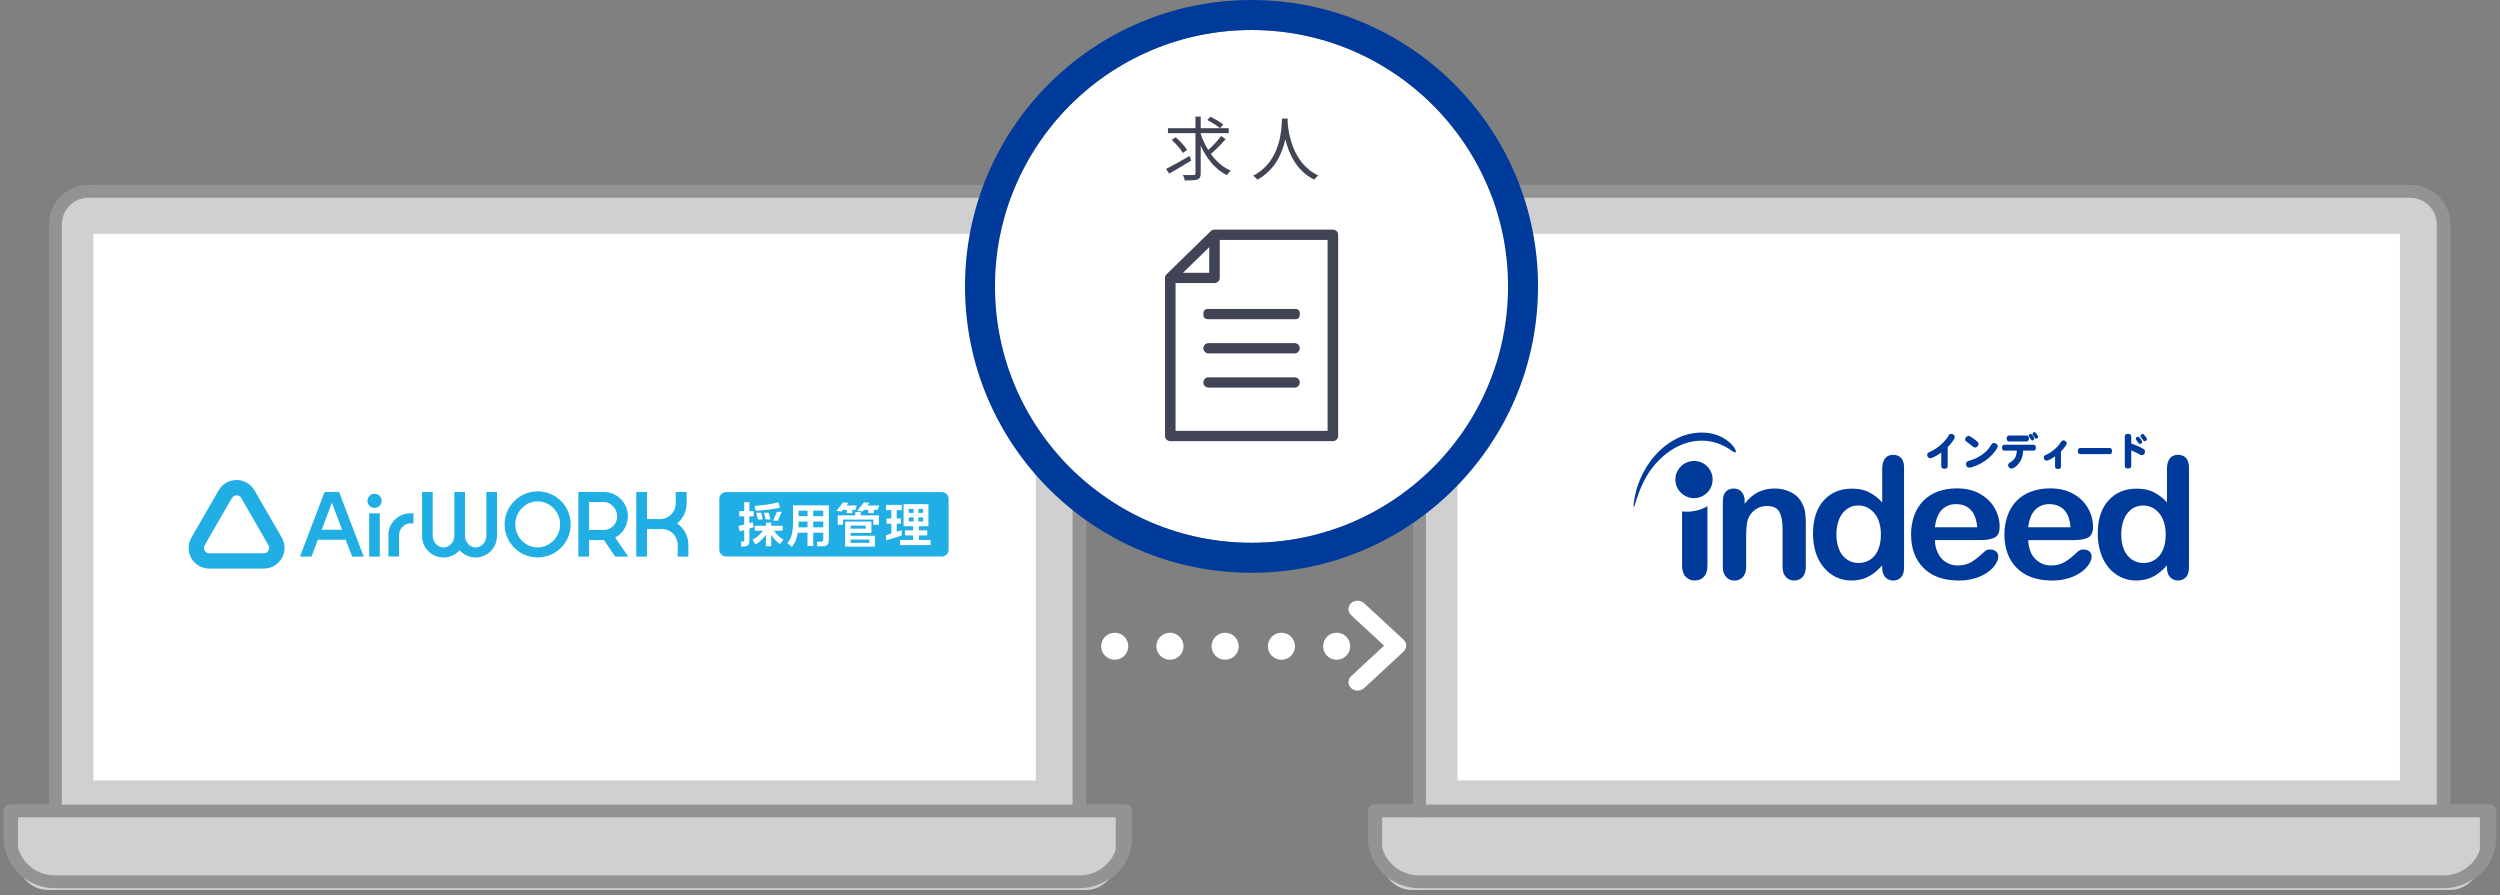 <svg width="500" height="179" viewBox="0 0 500 179" fill="none" xmlns="http://www.w3.org/2000/svg">
<rect x="0" y="0" width="500" height="179" fill="#808080" stroke="none"/>
<path d="M2.285 162.193H225.168V167.387C225.168 168.566 224.936 169.733 224.485 170.822C224.034 171.911 223.373 172.901 222.539 173.734C220.856 175.418 218.573 176.363 216.192 176.363H11.261C8.881 176.363 6.597 175.418 4.914 173.734C3.231 172.051 2.285 169.768 2.285 167.387L2.285 162.193Z" fill="#939393" stroke="#939393" stroke-width="2.555" stroke-linecap="round" stroke-linejoin="round"/>
<path d="M11.263 162.192V44.877C11.265 44.007 11.438 43.146 11.773 42.343C12.108 41.539 12.597 40.81 13.214 40.196C13.83 39.582 14.562 39.096 15.367 38.765C16.171 38.434 17.033 38.264 17.903 38.266H209.332C210.202 38.264 211.064 38.433 211.869 38.764C212.674 39.096 213.406 39.582 214.023 40.196C214.639 40.81 215.129 41.539 215.464 42.342C215.799 43.146 215.972 44.007 215.974 44.877V162.192" fill="#939393"/>
<path d="M11.263 162.192V44.877C11.265 44.007 11.438 43.146 11.773 42.343C12.108 41.539 12.597 40.81 13.214 40.196C13.83 39.582 14.562 39.096 15.367 38.765C16.171 38.434 17.033 38.264 17.903 38.266H209.332C210.202 38.264 211.064 38.433 211.869 38.764C212.674 39.096 213.406 39.582 214.023 40.196C214.639 40.81 215.129 41.539 215.464 42.342C215.799 43.146 215.972 44.007 215.974 44.877V162.192" stroke="#939393" stroke-width="2.555" stroke-linecap="round" stroke-linejoin="round"/>
<path d="M3.606 161.694H223.149V172.001C223.149 172.789 222.994 173.569 222.692 174.297C222.391 175.025 221.949 175.687 221.392 176.244C220.834 176.801 220.173 177.243 219.445 177.545C218.717 177.846 217.937 178.001 217.149 178.001H9.606C8.015 178.001 6.489 177.369 5.363 176.244C4.238 175.119 3.606 173.593 3.606 172.001L3.606 161.694Z" fill="#D0D0D0"/>
<path d="M14.789 38.589H211.979C212.775 38.589 213.538 38.905 214.1 39.468C214.663 40.031 214.979 40.794 214.979 41.589V161.689H11.789V41.589C11.789 40.794 12.105 40.031 12.668 39.468C13.23 38.905 13.993 38.589 14.789 38.589V38.589Z" fill="#D0D0D0"/>
<path d="M11.085 162.192V44.877C11.087 44.007 11.26 43.146 11.595 42.343C11.929 41.539 12.419 40.81 13.036 40.196C13.652 39.582 14.384 39.096 15.188 38.765C15.993 38.434 16.855 38.264 17.725 38.266H209.154C210.024 38.264 210.886 38.433 211.691 38.764C212.496 39.096 213.228 39.582 213.844 40.196C214.461 40.81 214.951 41.539 215.286 42.342C215.621 43.146 215.794 44.007 215.796 44.877V162.192" stroke="#939393" stroke-width="2.555" stroke-linecap="round" stroke-linejoin="round"/>
<path d="M2 162.193H224.883V167.387C224.883 168.566 224.651 169.733 224.2 170.822C223.749 171.911 223.087 172.901 222.254 173.734C220.571 175.418 218.288 176.363 215.907 176.363H10.976C8.595 176.363 6.312 175.418 4.629 173.734C2.946 172.051 2 169.768 2 167.387L2 162.193Z" stroke="#939393" stroke-width="2.555" stroke-linecap="round" stroke-linejoin="round"/>
<path d="M207.155 46.768H18.676V156.094H207.155V46.768Z" fill="white"/>
<path d="M271.525 120.138C271.046 120.136 270.584 120.314 270.231 120.638C270.062 120.788 269.926 120.973 269.834 121.179C269.741 121.385 269.693 121.609 269.693 121.835C269.693 122.061 269.741 122.285 269.834 122.491C269.926 122.698 270.062 122.882 270.231 123.032L276.82 129.132L270.231 135.232C270.062 135.382 269.926 135.567 269.834 135.773C269.741 135.979 269.693 136.203 269.693 136.429C269.693 136.655 269.741 136.879 269.834 137.085C269.926 137.292 270.062 137.476 270.231 137.626C270.587 137.945 271.047 138.122 271.525 138.122C272.003 138.122 272.464 137.945 272.819 137.626L280.699 130.321C280.868 130.171 281.004 129.987 281.097 129.78C281.19 129.574 281.237 129.35 281.237 129.124C281.237 128.898 281.19 128.674 281.097 128.468C281.004 128.262 280.868 128.077 280.699 127.927L272.816 120.635C272.464 120.313 272.003 120.136 271.525 120.138Z" fill="white"/>
<path d="M242.316 129.245C242.316 129.601 242.386 129.954 242.523 130.282C242.659 130.611 242.86 130.909 243.112 131.16C243.364 131.411 243.664 131.609 243.993 131.744C244.322 131.879 244.675 131.947 245.031 131.945C245.387 131.947 245.739 131.878 246.068 131.743C246.397 131.608 246.696 131.409 246.948 131.158C247.2 130.907 247.4 130.609 247.537 130.281C247.674 129.953 247.745 129.601 247.746 129.245C247.742 128.528 247.454 127.841 246.945 127.336C246.436 126.83 245.748 126.546 245.031 126.545C244.675 126.544 244.323 126.613 243.994 126.748C243.665 126.883 243.366 127.082 243.114 127.333C242.862 127.583 242.661 127.881 242.524 128.21C242.388 128.538 242.317 128.89 242.316 129.245Z" fill="white"/>
<path d="M231.272 129.245C231.273 129.601 231.344 129.953 231.481 130.281C231.617 130.609 231.818 130.907 232.07 131.158C232.322 131.409 232.621 131.608 232.95 131.743C233.279 131.878 233.631 131.947 233.987 131.945C234.343 131.947 234.696 131.879 235.025 131.744C235.354 131.609 235.654 131.411 235.906 131.16C236.158 130.909 236.358 130.611 236.495 130.282C236.632 129.954 236.702 129.601 236.702 129.245C236.701 128.89 236.63 128.538 236.493 128.21C236.356 127.882 236.156 127.584 235.904 127.333C235.652 127.082 235.353 126.884 235.024 126.749C234.695 126.613 234.343 126.544 233.987 126.545C233.27 126.545 232.581 126.829 232.072 127.335C231.564 127.841 231.276 128.528 231.272 129.245Z" fill="white"/>
<path d="M220.226 129.245C220.227 129.601 220.298 129.953 220.435 130.281C220.572 130.609 220.772 130.907 221.024 131.158C221.276 131.409 221.575 131.608 221.904 131.743C222.233 131.878 222.585 131.947 222.941 131.945C223.297 131.947 223.65 131.879 223.979 131.744C224.308 131.609 224.608 131.411 224.86 131.16C225.112 130.909 225.313 130.611 225.449 130.282C225.586 129.954 225.656 129.601 225.656 129.245C225.655 128.89 225.584 128.538 225.447 128.21C225.31 127.882 225.11 127.584 224.858 127.333C224.606 127.082 224.307 126.884 223.978 126.749C223.649 126.613 223.297 126.544 222.941 126.545C222.224 126.545 221.535 126.829 221.027 127.335C220.518 127.841 220.23 128.528 220.226 129.245Z" fill="white"/>
<path d="M264.623 129.245C264.622 129.6 264.692 129.952 264.827 130.28C264.962 130.608 265.161 130.905 265.412 131.156C265.663 131.407 265.961 131.606 266.289 131.742C266.617 131.877 266.968 131.946 267.323 131.945C267.679 131.947 268.032 131.879 268.361 131.744C268.69 131.609 268.99 131.411 269.242 131.16C269.494 130.909 269.694 130.611 269.831 130.282C269.968 129.954 270.038 129.601 270.038 129.245C270.037 128.89 269.966 128.538 269.829 128.21C269.692 127.882 269.492 127.584 269.24 127.333C268.988 127.082 268.689 126.884 268.36 126.749C268.031 126.613 267.679 126.544 267.323 126.545C266.607 126.545 265.92 126.83 265.414 127.336C264.908 127.843 264.623 128.529 264.623 129.245Z" fill="white"/>
<path d="M253.57 129.245C253.57 129.601 253.641 129.954 253.777 130.282C253.914 130.611 254.114 130.909 254.366 131.16C254.619 131.411 254.918 131.609 255.247 131.744C255.577 131.879 255.929 131.947 256.285 131.945C256.641 131.947 256.993 131.878 257.322 131.743C257.651 131.608 257.95 131.409 258.202 131.158C258.455 130.907 258.655 130.609 258.792 130.281C258.929 129.953 259 129.601 259 129.245C258.996 128.528 258.708 127.841 258.2 127.336C257.691 126.83 257.003 126.546 256.285 126.545C255.93 126.544 255.577 126.613 255.249 126.749C254.92 126.884 254.621 127.082 254.368 127.333C254.116 127.584 253.916 127.882 253.779 128.21C253.642 128.538 253.571 128.89 253.57 129.245Z" fill="white"/>
<path d="M275.117 162.193H498V167.387C498 168.566 497.768 169.733 497.317 170.822C496.866 171.911 496.205 172.901 495.371 173.734C493.688 175.418 491.405 176.363 489.024 176.363H284.093C281.713 176.363 279.43 175.418 277.746 173.734C276.063 172.051 275.117 169.768 275.117 167.387V162.193Z" fill="#939393" stroke="#939393" stroke-width="2.555" stroke-linecap="round" stroke-linejoin="round"/>
<path d="M284.095 162.192V44.877C284.097 44.007 284.27 43.146 284.605 42.343C284.94 41.539 285.429 40.81 286.046 40.196C286.662 39.582 287.394 39.096 288.199 38.765C289.003 38.434 289.865 38.264 290.735 38.266H482.164C483.034 38.264 483.897 38.433 484.701 38.764C485.506 39.096 486.238 39.582 486.855 40.196C487.471 40.81 487.961 41.539 488.296 42.342C488.631 43.146 488.804 44.007 488.806 44.877V162.192" fill="#939393"/>
<path d="M284.095 162.192V44.877C284.097 44.007 284.27 43.146 284.605 42.343C284.94 41.539 285.429 40.81 286.046 40.196C286.662 39.582 287.394 39.096 288.199 38.765C289.003 38.434 289.865 38.264 290.735 38.266H482.164C483.034 38.264 483.897 38.433 484.701 38.764C485.506 39.096 486.238 39.582 486.855 40.196C487.471 40.81 487.961 41.539 488.296 42.342C488.631 43.146 488.804 44.007 488.806 44.877V162.192" stroke="#939393" stroke-width="2.555" stroke-linecap="round" stroke-linejoin="round"/>
<path d="M276.438 161.694H495.981V172.001C495.981 172.789 495.826 173.569 495.524 174.297C495.223 175.025 494.781 175.687 494.224 176.244C493.666 176.801 493.005 177.243 492.277 177.545C491.549 177.846 490.769 178.001 489.981 178.001H282.438C280.847 178.001 279.321 177.369 278.195 176.244C277.07 175.119 276.438 173.593 276.438 172.001V161.694Z" fill="#D0D0D0"/>
<path d="M287.621 38.589H484.811C485.607 38.589 486.37 38.905 486.932 39.468C487.495 40.031 487.811 40.794 487.811 41.589V161.689H284.621V41.589C284.621 40.794 284.937 40.031 285.5 39.468C286.062 38.905 286.825 38.589 287.621 38.589V38.589Z" fill="#D0D0D0"/>
<path d="M283.917 162.192V44.877C283.919 44.007 284.092 43.146 284.427 42.343C284.761 41.539 285.251 40.81 285.868 40.196C286.484 39.582 287.216 39.096 288.02 38.765C288.825 38.434 289.687 38.264 290.557 38.266H481.986C482.856 38.264 483.718 38.433 484.523 38.764C485.328 39.096 486.06 39.582 486.676 40.196C487.293 40.81 487.783 41.539 488.118 42.342C488.453 43.146 488.626 44.007 488.628 44.877V162.192" stroke="#939393" stroke-width="2.555" stroke-linecap="round" stroke-linejoin="round"/>
<path d="M274.832 162.193H497.715V167.387C497.715 168.566 497.483 169.733 497.032 170.822C496.581 171.911 495.92 172.901 495.086 173.734C493.403 175.418 491.12 176.363 488.739 176.363H283.808C281.427 176.363 279.144 175.418 277.461 173.734C275.778 172.051 274.832 169.768 274.832 167.387V162.193Z" stroke="#939393" stroke-width="2.555" stroke-linecap="round" stroke-linejoin="round"/>
<path d="M479.987 46.768H291.508V156.094H479.987V46.768Z" fill="white"/>
<path d="M388.252 90.499C387.374 91.145 386.444 91.647 386.063 91.647C385.977 91.645 385.893 91.626 385.815 91.591C385.737 91.556 385.666 91.506 385.608 91.443C385.549 91.381 385.503 91.308 385.473 91.227C385.443 91.147 385.43 91.062 385.433 90.977C385.433 90.605 385.593 90.537 386.36 90.179C387.576 89.594 388.92 88.41 389.582 87.339C389.855 86.891 389.931 86.769 390.235 86.769C390.607 86.769 390.95 87.062 390.95 87.386C390.95 87.893 389.947 89.01 389.537 89.398V93.246C389.537 93.572 389.308 93.755 388.898 93.755C388.488 93.755 388.252 93.572 388.252 93.246V90.499Z" fill="#003A9B"/>
<path d="M395.046 89.513C394.872 89.513 394.727 89.446 394.493 89.263C394.119 88.96 393.761 88.663 393.299 88.337C393.102 88.19 393.025 88.079 393.025 87.889C393.033 87.71 393.106 87.54 393.231 87.412C393.356 87.283 393.523 87.204 393.702 87.191C393.914 87.191 394.081 87.274 394.591 87.639C395.47 88.261 395.716 88.517 395.716 88.793C395.716 89.14 395.363 89.513 395.046 89.513ZM399.546 89.272C399.546 89.418 399.447 89.62 399.212 89.977C397.434 92.586 394.417 93.528 393.831 93.528C393.466 93.528 393.201 93.226 393.201 92.807C393.201 92.321 393.512 92.238 394.021 92.094C395.154 91.772 396.199 91.195 397.076 90.409C397.529 89.987 397.92 89.503 398.239 88.973C398.413 88.692 398.557 88.594 398.793 88.594C399.171 88.594 399.546 88.928 399.546 89.27V89.272Z" fill="#003A9B"/>
<path d="M411.016 91.27C410.597 91.581 409.724 92.129 409.305 92.129C409.228 92.124 409.152 92.105 409.082 92.071C409.012 92.038 408.95 91.99 408.898 91.933C408.847 91.874 408.807 91.807 408.782 91.734C408.757 91.66 408.747 91.582 408.752 91.505C408.747 91.401 408.775 91.298 408.832 91.211C408.889 91.124 408.972 91.057 409.07 91.019L409.527 90.807C410.484 90.336 411.586 89.372 412.095 88.545C412.322 88.181 412.444 88.081 412.681 88.081C413.024 88.081 413.351 88.355 413.351 88.643C413.351 89.022 412.65 89.814 412.188 90.276V93.34C412.188 93.633 411.975 93.803 411.602 93.803C411.228 93.803 411.016 93.636 411.016 93.34V91.27Z" fill="#003A9B"/>
<path d="M416.063 90.83C415.744 90.83 415.569 90.611 415.569 90.216C415.569 89.821 415.744 89.594 416.063 89.594H421.914C422.233 89.594 422.409 89.813 422.409 90.216C422.409 90.618 422.233 90.83 421.914 90.83H416.063Z" fill="#003A9B"/>
<path d="M426.255 88.7C426.929 88.936 427.589 89.213 428.23 89.528C428.876 89.862 429.005 89.99 429.005 90.317C429.005 90.719 428.724 91.038 428.383 91.038C428.227 91.029 428.076 90.983 427.943 90.902C427.4 90.584 426.833 90.308 426.249 90.075V93.188C426.249 93.521 426.02 93.704 425.603 93.704C425.185 93.704 424.957 93.521 424.957 93.188V87.273C424.957 86.939 425.185 86.756 425.603 86.756C426.02 86.756 426.249 86.939 426.249 87.273L426.255 88.7ZM427.615 87.342C427.775 87.342 427.866 87.425 428.147 87.819C428.383 88.161 428.44 88.283 428.44 88.404C428.425 88.513 428.37 88.612 428.286 88.683C428.202 88.753 428.094 88.79 427.984 88.784C427.917 88.784 427.851 88.765 427.795 88.729C427.738 88.692 427.693 88.641 427.665 88.58C427.498 88.328 427.429 88.23 427.27 88.018C427.198 87.936 427.155 87.833 427.148 87.725C427.165 87.615 427.221 87.514 427.308 87.444C427.394 87.373 427.504 87.337 427.615 87.342ZM428.542 86.794C428.702 86.794 428.816 86.894 429.112 87.311C429.317 87.592 429.393 87.728 429.393 87.849C429.38 87.961 429.325 88.063 429.239 88.135C429.153 88.207 429.042 88.244 428.93 88.237C428.871 88.237 428.812 88.22 428.76 88.189C428.709 88.159 428.667 88.115 428.637 88.063C428.51 87.86 428.37 87.665 428.22 87.478C428.142 87.4 428.096 87.295 428.091 87.185C428.107 87.077 428.161 86.977 428.244 86.906C428.327 86.834 428.433 86.794 428.542 86.794Z" fill="#003A9B"/>
<path d="M401.807 88.29H405.321C405.626 88.29 405.793 88.078 405.793 87.705C405.792 87.656 405.787 87.607 405.778 87.558C405.774 87.473 405.746 87.39 405.7 87.318C405.653 87.246 405.588 87.188 405.512 87.148C405.466 87.127 405.416 87.115 405.365 87.113C405.351 87.113 405.336 87.113 405.321 87.113H401.807C401.514 87.113 401.335 87.326 401.335 87.699C401.335 88.072 401.514 88.29 401.807 88.29Z" fill="#003A9B"/>
<path d="M406.892 86.43C406.793 86.428 406.698 86.463 406.625 86.528C406.551 86.593 406.504 86.683 406.493 86.78C406.493 86.871 406.509 86.909 406.698 87.159C406.783 87.28 406.829 87.349 406.912 87.493C407.026 87.69 407.086 87.736 407.215 87.736C407.318 87.739 407.418 87.702 407.493 87.632C407.568 87.563 407.613 87.466 407.618 87.364C407.614 87.212 407.203 86.43 406.892 86.43Z" fill="#003A9B"/>
<path d="M406.133 86.78C406.035 86.777 405.938 86.811 405.864 86.875C405.789 86.94 405.741 87.03 405.73 87.128C405.73 87.22 405.747 87.258 405.936 87.509C406.019 87.63 406.064 87.699 406.149 87.842C406.262 88.04 406.324 88.085 406.452 88.085C406.555 88.088 406.655 88.051 406.73 87.982C406.805 87.912 406.85 87.816 406.855 87.714C406.855 87.561 406.445 86.78 406.133 86.78Z" fill="#003A9B"/>
<path d="M406.706 88.952H400.877C400.574 88.952 400.405 89.164 400.405 89.537C400.405 89.91 400.574 90.122 400.877 90.122H403.377C403.286 91.337 402.937 91.93 402.032 92.475C401.713 92.665 401.622 92.794 401.622 93.037C401.622 93.213 401.69 93.382 401.812 93.51C401.934 93.637 402.1 93.712 402.275 93.721C402.686 93.721 403.339 93.251 403.832 92.597C404.326 91.943 404.578 91.192 404.647 90.122H406.706C407.009 90.122 407.176 89.909 407.176 89.537C407.176 89.165 407.009 88.952 406.706 88.952Z" fill="#003A9B"/>
<path fill-rule="evenodd" clip-rule="evenodd" d="M437.23 91.626C436.836 91.188 436.31 90.964 435.6 90.964C434.889 90.964 434.348 91.198 433.968 91.683C433.589 92.169 433.394 92.854 433.394 93.782V100.475C432.628 99.626 431.712 98.925 430.692 98.406C430.058 98.107 429.38 97.91 428.684 97.821C428.225 97.759 427.761 97.728 427.297 97.73C424.988 97.73 423.116 98.523 421.682 100.109C420.248 101.695 419.538 103.902 419.553 106.728C419.542 107.991 419.725 109.248 420.095 110.456C420.423 111.544 420.956 112.56 421.665 113.449C422.338 114.275 423.182 114.945 424.14 115.414C425.105 115.875 426.163 116.111 427.233 116.103C427.718 116.106 428.203 116.062 428.68 115.973C428.978 115.927 429.272 115.857 429.559 115.764C430.264 115.532 430.931 115.196 431.537 114.769C432.215 114.272 432.836 113.704 433.39 113.073V113.512C433.39 114.347 433.601 114.975 434.008 115.434C434.213 115.645 434.459 115.813 434.73 115.929C435 116.045 435.292 116.106 435.586 116.109C435.881 116.112 436.173 116.056 436.446 115.946C436.719 115.835 436.968 115.672 437.177 115.465C437.583 115.026 437.795 114.378 437.795 113.513V93.549C437.802 92.711 437.606 92.066 437.23 91.626ZM432.543 110.09C432.2 110.863 431.64 111.521 430.932 111.984C430.259 112.394 429.484 112.608 428.696 112.6H428.681C427.89 112.604 427.114 112.38 426.446 111.956C425.734 111.478 425.175 110.806 424.835 110.019C424.444 109.152 424.25 108.116 424.25 106.877C424.25 105.717 424.43 104.692 424.808 103.826C425.117 103.019 425.653 102.317 426.35 101.805C427.018 101.33 427.822 101.082 428.642 101.1H428.687C429.48 101.1 430.253 101.34 430.906 101.789C431.621 102.288 432.185 102.973 432.536 103.77C432.943 104.637 433.139 105.673 433.139 106.881C433.139 108.168 432.943 109.24 432.536 110.09H432.543ZM417.886 110.282C417.558 110.018 417.144 109.883 416.723 109.902C416.362 109.882 416.006 109.985 415.711 110.194C415.125 110.723 414.655 111.148 414.291 111.457C413.906 111.768 413.503 112.056 413.085 112.32C412.675 112.581 412.227 112.778 411.758 112.906C411.261 113.039 410.748 113.103 410.234 113.096C410.117 113.099 410.001 113.094 409.885 113.081C409.204 113.046 408.541 112.845 407.955 112.496C407.248 112.081 406.672 111.476 406.293 110.75C405.872 109.902 405.656 108.967 405.66 108.02H414.762C415.984 108.02 416.933 107.843 417.599 107.521C418.279 107.168 418.61 106.434 418.61 105.304C418.592 103.97 418.22 102.664 417.533 101.52C416.845 100.376 415.866 99.435 414.695 98.792C413.394 98.043 411.842 97.676 410.008 97.676H409.874C408.621 97.678 407.378 97.897 406.2 98.323C405.105 98.732 404.111 99.371 403.283 100.196C402.493 101.046 401.887 102.05 401.504 103.146C401.085 104.343 400.875 105.604 400.883 106.873C400.883 109.722 401.715 111.952 403.372 113.604C404.939 115.175 407.114 115.998 409.875 116.091C410.021 116.106 410.19 116.106 410.358 116.106C411.534 116.127 412.705 115.959 413.828 115.609C414.724 115.328 415.571 114.907 416.335 114.362C416.925 113.928 417.431 113.393 417.83 112.78C418.163 112.239 418.33 111.756 418.33 111.355C418.342 111.153 418.307 110.952 418.229 110.766C418.151 110.58 418.031 110.414 417.879 110.282H417.886ZM407.019 101.988C407.762 101.21 408.711 100.828 409.874 100.828H409.89C411.095 100.828 412.078 101.21 412.819 101.972C413.56 102.734 413.99 103.896 414.102 105.45H405.656C405.805 103.926 406.259 102.765 407.012 101.988H407.019ZM398.068 109.899C397.703 109.876 397.341 109.98 397.043 110.191C396.469 110.718 395.985 111.145 395.623 111.453C395.243 111.764 394.844 112.053 394.43 112.318C394.014 112.579 393.562 112.777 393.087 112.903C392.59 113.037 392.077 113.101 391.562 113.093C391.447 113.096 391.331 113.091 391.217 113.078C390.534 113.043 389.871 112.842 389.283 112.493C388.582 112.077 388.013 111.472 387.64 110.747C387.207 109.903 386.984 108.967 386.989 108.018H396.095C397.303 108.018 398.254 107.84 398.933 107.518C399.595 107.165 399.929 106.432 399.929 105.302C399.922 104.032 399.589 102.784 398.964 101.678C398.315 100.5 397.334 99.533 396.035 98.786C394.736 98.04 393.166 97.674 391.36 97.674H391.214C389.958 97.677 388.712 97.896 387.53 98.321C386.437 98.726 385.446 99.366 384.628 100.196C383.826 101.04 383.214 102.046 382.832 103.146C382.412 104.343 382.203 105.604 382.213 106.873C382.213 109.72 383.058 111.95 384.717 113.604C386.288 115.175 388.446 115.998 391.206 116.091C391.372 116.105 391.521 116.105 391.69 116.105C392.865 116.126 394.037 115.959 395.159 115.609C396.056 115.328 396.902 114.907 397.665 114.36C398.258 113.932 398.765 113.396 399.159 112.78C399.491 112.239 399.658 111.756 399.658 111.355C399.668 111.155 399.634 110.956 399.558 110.771C399.482 110.586 399.366 110.42 399.219 110.285C398.891 110.022 398.48 109.885 398.06 109.899H398.068ZM388.348 101.988C389.087 101.21 390.039 100.828 391.202 100.828H391.218C392.423 100.828 393.415 101.21 394.147 101.972C394.879 102.734 395.319 103.896 395.445 105.45H386.984C387.15 103.926 387.601 102.765 388.34 101.988H388.348ZM336.416 113.1V102.295C336.731 102.325 337.034 102.338 337.352 102.338C338.804 102.344 340.232 101.965 341.488 101.237V113.09C341.488 114.103 341.246 114.846 340.776 115.351C340.54 115.599 340.254 115.793 339.937 115.922C339.62 116.051 339.279 116.11 338.937 116.097C338.598 116.108 338.26 116.046 337.947 115.914C337.635 115.783 337.354 115.585 337.125 115.335C336.658 114.845 336.416 114.097 336.416 113.1ZM380.257 91.626C379.865 91.188 379.323 90.964 378.646 90.964C377.936 90.964 377.393 91.198 377.015 91.683C376.637 92.169 376.441 92.854 376.441 93.782V100.475C375.675 99.626 374.759 98.924 373.739 98.406C373.104 98.109 372.427 97.912 371.732 97.821C371.273 97.758 370.809 97.728 370.345 97.73C368.036 97.73 366.148 98.523 364.73 100.109C363.313 101.695 362.601 103.898 362.601 106.728C362.593 107.99 362.771 109.246 363.13 110.456C363.462 111.546 364 112.562 364.716 113.449C365.387 114.275 366.231 114.946 367.188 115.414C368.153 115.875 369.211 116.111 370.281 116.103C370.766 116.105 371.251 116.061 371.728 115.973C372.026 115.927 372.32 115.857 372.607 115.764C373.312 115.531 373.978 115.196 374.584 114.767C375.258 114.268 375.879 113.7 376.436 113.073V113.512C376.436 114.347 376.649 114.975 377.056 115.434C377.257 115.653 377.502 115.826 377.776 115.942C378.049 116.058 378.344 116.115 378.641 116.109C378.933 116.115 379.223 116.061 379.493 115.951C379.763 115.84 380.007 115.675 380.211 115.465C380.618 115.026 380.812 114.378 380.812 113.513V93.549C380.815 92.711 380.635 92.066 380.257 91.626ZM375.578 110.09C375.171 110.941 374.628 111.572 373.95 111.984C373.282 112.394 372.513 112.607 371.729 112.6H371.716C370.925 112.604 370.15 112.381 369.483 111.956C368.767 111.482 368.207 110.808 367.872 110.019C367.481 109.152 367.286 108.116 367.286 106.877C367.264 105.834 367.448 104.798 367.828 103.826C368.204 102.948 368.718 102.271 369.398 101.801C370.061 101.325 370.861 101.077 371.677 101.096H371.735C372.524 101.093 373.294 101.334 373.941 101.785C374.664 102.278 375.233 102.965 375.584 103.766C376 104.749 376.202 105.81 376.177 106.877C376.177 108.168 375.969 109.24 375.578 110.09ZM348.923 100.198V100.757C349.752 99.698 350.643 98.936 351.609 98.437C352.66 97.935 353.813 97.684 354.978 97.705C356.122 97.688 357.253 97.956 358.267 98.485C359.201 98.969 359.957 99.738 360.425 100.68C360.74 101.238 360.945 101.852 361.028 102.487C361.129 103.3 361.175 104.119 361.164 104.938V113.351C361.164 114.259 360.936 114.949 360.515 115.399C360.306 115.63 360.05 115.813 359.763 115.934C359.476 116.055 359.166 116.113 358.855 116.102C358.537 116.113 358.221 116.055 357.929 115.931C357.637 115.807 357.375 115.621 357.163 115.385C356.724 114.913 356.514 114.227 356.514 113.346V105.816C356.514 104.321 356.303 103.176 355.88 102.383C355.458 101.593 354.597 101.195 353.332 101.195C352.52 101.193 351.729 101.445 351.068 101.915C350.372 102.411 349.846 103.107 349.559 103.911C349.333 104.585 349.23 105.834 349.23 107.699V113.351C349.23 114.274 349.004 114.949 348.566 115.42C348.349 115.647 348.085 115.826 347.794 115.945C347.502 116.064 347.189 116.12 346.875 116.109C346.562 116.119 346.251 116.06 345.964 115.936C345.677 115.812 345.422 115.627 345.215 115.392C344.776 114.921 344.566 114.234 344.566 113.354V100.272C344.566 99.407 344.763 98.761 345.152 98.349C345.542 97.936 346.06 97.708 346.74 97.708C347.125 97.7 347.506 97.797 347.841 97.987C348.185 98.187 348.463 98.483 348.642 98.838C348.842 99.262 348.94 99.727 348.928 100.196L348.923 100.198ZM336.445 87.209C339.585 86.108 343.162 86.167 345.848 88.426C346.347 88.88 346.917 89.451 347.145 90.128C347.418 90.981 346.195 90.039 346.027 89.922C345.178 89.358 344.26 88.905 343.297 88.573C338.015 86.988 333.018 89.852 329.911 94.297C328.613 96.262 327.768 98.333 327.074 100.608C326.998 100.856 326.939 101.18 326.801 101.398C326.664 101.65 326.743 100.727 326.743 100.695C326.854 99.763 327.036 98.84 327.288 97.936C328.726 93.093 331.889 89.058 336.445 87.209ZM342.526 95.912C342.525 96.648 342.306 97.368 341.896 97.979C341.486 98.591 340.904 99.067 340.224 99.349C339.543 99.63 338.794 99.703 338.071 99.559C337.349 99.415 336.686 99.06 336.165 98.539C335.644 98.019 335.29 97.356 335.146 96.634C335.003 95.912 335.076 95.163 335.358 94.484C335.64 93.803 336.117 93.222 336.73 92.813C337.342 92.404 338.062 92.186 338.799 92.186C339.788 92.186 340.736 92.579 341.435 93.278C342.134 93.977 342.526 94.924 342.526 95.912Z" fill="#003A9B"/>
<path d="M250.303 108.558C278.637 108.558 301.606 85.6 301.606 57.279C301.606 28.958 278.637 6 250.303 6C221.969 6 199 28.958 199 57.279C199 85.6 221.969 108.558 250.303 108.558Z" fill="white"/>
<path d="M250.303 111.558C280.294 111.558 304.606 87.257 304.606 57.279C304.606 27.302 280.294 3 250.303 3C220.312 3 196 27.302 196 57.279C196 87.257 220.312 111.558 250.303 111.558Z" stroke="#003A9B" stroke-width="6"/>
<path d="M237.917 31.192C236.209 32.172 234.403 33.18 233.213 33.796L233.843 34.72C235.089 34.02 236.741 33.04 238.239 32.116L237.917 31.192ZM237.413 29.988C236.993 29.246 235.985 28.196 235.145 27.454L234.347 27.986C235.201 28.756 236.167 29.848 236.573 30.59L237.413 29.988ZM241.459 23.996C242.341 24.458 243.447 25.158 244.007 25.634L244.665 24.906C244.077 24.43 242.943 23.772 242.075 23.338L241.459 23.996ZM244.231 27.202C243.587 28.084 242.537 29.204 241.655 30.002C241.025 29.008 240.521 27.916 240.143 26.768V26.628H245.743V25.634H240.143V23.324H239.093V25.634H233.591V26.628H239.093V34.65C239.093 34.93 238.995 35 238.729 35.014C238.463 35.028 237.553 35.028 236.587 35C236.741 35.308 236.909 35.798 236.965 36.092C238.197 36.092 239.023 36.064 239.485 35.896C239.961 35.714 240.143 35.392 240.143 34.65V29.134C241.347 31.752 243.097 33.922 245.393 35.042C245.547 34.748 245.897 34.356 246.149 34.132C244.581 33.46 243.237 32.27 242.173 30.786C243.111 29.988 244.259 28.84 245.127 27.832L244.231 27.202ZM256.398 23.716C256.3 25.564 256.3 32.242 250.63 35.14C250.952 35.35 251.288 35.686 251.47 35.938C255.012 34.02 256.454 30.646 257.07 27.846C257.742 30.646 259.282 34.23 262.894 35.938C263.048 35.658 263.37 35.308 263.664 35.084C258.4 32.676 257.644 26.208 257.518 24.36C257.532 24.122 257.532 23.898 257.546 23.716H256.398Z" fill="#404454"/>
<path d="M266.574 45.925H242.9H242.878C242.818 45.926 242.757 45.932 242.698 45.943H242.685C242.628 45.955 242.571 45.972 242.517 45.993L242.465 46.015C242.424 46.033 242.384 46.054 242.345 46.078L242.298 46.107C242.246 46.141 242.198 46.18 242.153 46.223L233.31 54.855C233.266 54.899 233.226 54.946 233.191 54.997C233.181 55.011 233.172 55.026 233.162 55.041C233.138 55.079 233.116 55.119 233.097 55.16C233.09 55.176 233.082 55.192 233.075 55.208C233.052 55.263 233.035 55.319 233.022 55.377C233.01 55.437 233.004 55.497 233.004 55.558C233.004 55.565 233.004 55.571 233.004 55.578V87.196C233.008 87.472 233.121 87.736 233.319 87.928C233.516 88.121 233.783 88.227 234.059 88.224H266.578C266.854 88.227 267.12 88.121 267.318 87.928C267.516 87.736 267.629 87.472 267.633 87.196V46.946C267.627 46.67 267.513 46.408 267.314 46.217C267.116 46.025 266.85 45.92 266.574 45.925ZM241.843 49.437V54.557H236.6L241.843 49.437ZM265.519 86.175H235.11V56.612H242.9C243.176 56.615 243.442 56.509 243.64 56.316C243.838 56.124 243.951 55.86 243.955 55.584V47.984H265.522L265.519 86.175Z" fill="#404454"/>
<path d="M259.15 61.787H241.493C241.046 61.787 240.683 62.15 240.683 62.597V63.028C240.683 63.475 241.046 63.838 241.493 63.838H259.15C259.597 63.838 259.96 63.475 259.96 63.028V62.597C259.96 62.15 259.597 61.787 259.15 61.787Z" fill="#404454"/>
<path d="M258.892 68.623H241.733C241.595 68.619 241.458 68.642 241.33 68.692C241.201 68.742 241.084 68.817 240.985 68.912C240.886 69.008 240.808 69.123 240.754 69.25C240.701 69.377 240.673 69.513 240.673 69.651C240.673 69.788 240.701 69.925 240.754 70.051C240.808 70.178 240.886 70.293 240.985 70.389C241.084 70.485 241.201 70.559 241.33 70.609C241.458 70.659 241.595 70.682 241.733 70.678H258.892C259.03 70.682 259.167 70.659 259.295 70.609C259.423 70.559 259.541 70.485 259.639 70.389C259.738 70.293 259.817 70.178 259.871 70.051C259.924 69.925 259.952 69.788 259.952 69.651C259.952 69.513 259.924 69.377 259.871 69.25C259.817 69.123 259.738 69.008 259.639 68.912C259.541 68.817 259.423 68.742 259.295 68.692C259.167 68.642 259.03 68.619 258.892 68.623Z" fill="#404454"/>
<path d="M258.892 75.462H241.733C241.595 75.458 241.458 75.481 241.33 75.531C241.201 75.58 241.084 75.655 240.985 75.751C240.886 75.847 240.808 75.962 240.754 76.089C240.701 76.215 240.673 76.352 240.673 76.489C240.673 76.627 240.701 76.763 240.754 76.89C240.808 77.017 240.886 77.132 240.985 77.228C241.084 77.323 241.201 77.398 241.33 77.448C241.458 77.498 241.595 77.521 241.733 77.517H258.892C259.03 77.521 259.167 77.498 259.295 77.448C259.423 77.398 259.541 77.323 259.639 77.228C259.738 77.132 259.817 77.017 259.871 76.89C259.924 76.763 259.952 76.627 259.952 76.489C259.952 76.352 259.924 76.215 259.871 76.089C259.817 75.962 259.738 75.847 259.639 75.751C259.541 75.655 259.423 75.58 259.295 75.531C259.167 75.481 259.03 75.458 258.892 75.462Z" fill="#404454"/>
<g clip-path="url(#clip0_503_4441)">
<path d="M64.913 98.403H67.827L72.741 111.316H70.436L69.14 107.943H63.578L62.304 111.316H59.995L64.913 98.403ZM68.415 105.943L66.376 100.553L64.338 105.943H68.415Z" fill="#20AEE5"/>
<path d="M74.882 98.747C75.702 98.747 76.328 99.395 76.328 100.193C76.328 100.957 75.702 101.583 74.882 101.583C74.14 101.583 73.492 100.957 73.492 100.193C73.492 99.395 74.135 98.747 74.882 98.747ZM73.831 102.669H75.964V111.316H73.831V102.669Z" fill="#20AEE5"/>
<path d="M77.684 106.956C77.684 104.613 79.667 102.669 82.044 102.669H82.692V104.686H82.044C80.825 104.686 79.817 105.81 79.817 106.952V111.312H77.684V106.956Z" fill="#20AEE5"/>
<path d="M84.409 98.403H86.542V107.167C86.542 108.385 87.512 109.488 88.731 109.488C89.911 109.488 90.864 108.385 90.864 107.167V98.403H92.996V107.167C92.996 108.385 93.988 109.488 95.112 109.488C96.331 109.488 97.266 108.385 97.266 107.167V98.403H99.399V107.167C99.399 109.604 97.477 111.492 95.095 111.492C93.838 111.492 92.696 110.922 91.915 110.046C91.173 110.922 90.01 111.492 88.735 111.492C86.315 111.492 84.409 109.608 84.409 107.167V98.403Z" fill="#20AEE5"/>
<path d="M107.532 98.27C111.188 98.27 114.141 101.24 114.141 104.879C114.141 108.535 111.188 111.488 107.532 111.488C103.893 111.488 100.923 108.535 100.923 104.879C100.923 101.24 103.897 98.27 107.532 98.27ZM107.532 109.488C110.008 109.488 112.025 107.372 112.025 104.879C112.025 102.403 110.008 100.27 107.532 100.27C105.056 100.27 103.056 102.403 103.056 104.879C103.056 107.372 105.056 109.488 107.532 109.488Z" fill="#20AEE5"/>
<path d="M115.668 98.403H120.792C123.44 98.403 125.573 100.592 125.573 103.261C125.573 105.128 124.526 106.707 123.041 107.51L125.65 111.321H123.041L120.792 108.008H117.801V111.321H115.668V98.403ZM120.792 106.004C122.221 106.004 123.44 104.763 123.44 103.261C123.44 101.815 122.221 100.403 120.792 100.403H117.801V106.004H120.792Z" fill="#20AEE5"/>
<path d="M127.26 98.403H129.393V103.811H132.096C133.736 103.811 135.143 102.382 135.143 100.708V98.403H137.332V100.708C137.332 102.326 136.568 103.716 135.409 104.69C136.761 105.587 137.675 107.149 137.675 108.939V111.321H135.542V108.939C135.542 107.261 134.152 105.815 132.457 105.815H129.388V111.321H127.255V98.403H127.26Z" fill="#20AEE5"/>
<path d="M47.315 99.064C47.697 99.064 48.053 99.27 48.242 99.601L53.696 109.046C53.889 109.377 53.889 109.784 53.696 110.119C53.503 110.449 53.151 110.655 52.769 110.655H41.86C41.478 110.655 41.122 110.449 40.933 110.119C40.74 109.789 40.74 109.381 40.933 109.046L46.384 99.601C46.577 99.27 46.929 99.064 47.315 99.064ZM47.315 96C45.839 96 44.465 96.79 43.731 98.069L38.277 107.518C37.543 108.793 37.543 110.376 38.277 111.651C39.015 112.93 40.388 113.72 41.86 113.72H52.769C54.241 113.72 55.614 112.93 56.353 111.651C57.091 110.372 57.091 108.789 56.353 107.514L50.894 98.069C50.16 96.79 48.787 96 47.315 96Z" fill="#20AEE5"/>
<path d="M188.37 111.299H145.215C144.468 111.299 143.859 110.694 143.859 109.943V99.772C143.859 99.025 144.464 98.416 145.215 98.416H188.366C189.113 98.416 189.722 99.021 189.722 99.772V109.947C189.722 110.694 189.117 111.299 188.37 111.299Z" fill="#20AEE5"/>
<path d="M154.081 103.888H153.12L152.781 102.553H153.746L154.081 103.888Z" fill="white"/>
<path d="M154.618 104.132H155.579L156.351 102.355H155.386L154.618 104.132Z" fill="white"/>
<path d="M152.554 103.888H151.588L151.253 102.553H152.219L152.554 103.888Z" fill="white"/>
<path d="M172.136 102.407V103.072H175.779V104.956H174.676V103.918H168.617V104.956H167.552V103.072H171.054V102.407H172.136Z" fill="white"/>
<path d="M173.878 109.321H175.002V107.158H170.114V106.591H174.281V104.312H169.033V109.325H170.118H173.878V109.321ZM170.11 105.124H173.153V105.729H170.11V105.124ZM173.878 107.913V108.565H170.11V107.913H173.878Z" fill="white"/>
<path d="M183.774 107.991V107.085H185.452V106.068H183.774V105.248H185.684V100.828H180.718V105.248H182.62V106.068H180.989V107.085H182.62V107.991H179.993V109.016H186.109V107.991H183.774ZM183.667 101.789H184.611V102.579H183.667V101.789ZM182.718 104.291H181.736V103.472H182.718V104.291ZM182.718 102.579H181.736V101.789H182.718V102.579ZM183.667 103.472H184.611V104.291H183.667V103.472Z" fill="white"/>
<path d="M180.358 102.025V100.97H177.221V102.025H178.264V103.699H177.307V104.738H178.264V106.703L177.221 107.038V108.094L180.358 107.085V106.029L179.341 106.356V104.738H180.195V103.699H179.341V102.025H180.358Z" fill="white"/>
<path d="M155.983 101.54L155.691 100.455C154.498 100.794 152.618 101.051 150.906 101.18L151.159 102.167C152.747 102.068 154.541 101.871 155.983 101.54Z" fill="white"/>
<path d="M154.789 106.136H156.54V105.158H154.249V104.536H153.184V105.158H150.949V106.136H152.584C152.081 106.87 151.305 107.54 150.494 107.943L151.112 108.891C151.884 108.454 152.627 107.746 153.18 106.947V109.248H154.244V106.995C154.738 107.72 155.36 108.381 155.991 108.81L156.712 107.952C155.982 107.54 155.261 106.857 154.789 106.136Z" fill="white"/>
<path d="M150.532 104.446L149.872 104.635V103.266H150.738V102.227H149.872V100.438H148.846V102.227H147.846V103.266H148.846V104.909C148.417 105.012 148.018 105.12 147.696 105.184L147.945 106.27C148.219 106.192 148.533 106.107 148.85 106.012V108.115C148.85 108.239 148.803 108.278 148.687 108.278C148.61 108.282 148.438 108.287 148.232 108.282V109.317C148.829 109.325 149.215 109.282 149.503 109.106C149.79 108.926 149.872 108.639 149.872 108.119V105.712C150.172 105.626 150.468 105.536 150.769 105.441L150.532 104.446Z" fill="white"/>
<path d="M173.47 101.094L173.878 100.579L172.809 100.45L171.44 102.175L172.513 102.304L172.771 101.978H173.136H173.663V102.626H174.766V101.978H175.535L175.848 101.094H173.47Z" fill="white"/>
<path d="M171.355 101.094H169.303L169.711 100.579L168.642 100.45L167.273 102.175L168.342 102.304L168.604 101.978H168.848H169.359V102.626H170.462V101.978H171.071L171.355 101.094Z" fill="white"/>
<path d="M165.776 107.969C165.776 107.711 165.776 101.064 165.776 101.064H158.596V104.459C158.596 105.789 158.51 107.484 157.472 108.626C157.794 108.879 158.025 109.08 158.364 109.359C159.051 108.617 159.39 107.57 159.562 106.536H161.501V109.188H162.643V106.536H164.651V107.965C164.651 108.175 164.45 108.347 164.269 108.347C164.098 108.347 163.415 108.347 163.415 108.347L163.433 109.265C163.433 109.265 164.132 109.265 164.287 109.265C164.862 109.265 165.776 109.359 165.776 107.969ZM162.647 102.137H164.656V103.24H162.647V102.137ZM162.647 104.3H164.656V105.471H162.647V104.3ZM159.716 102.137H161.506V103.24H159.716V102.137ZM159.716 104.471V104.3H161.506V105.471H159.69C159.708 105.115 159.716 104.776 159.716 104.471Z" fill="white"/>
</g>
<defs>
<clipPath id="clip0_503_4441">
<rect width="152" height="17.72" fill="white" transform="translate(37.722 96)"/>
</clipPath>
</defs>
</svg>
